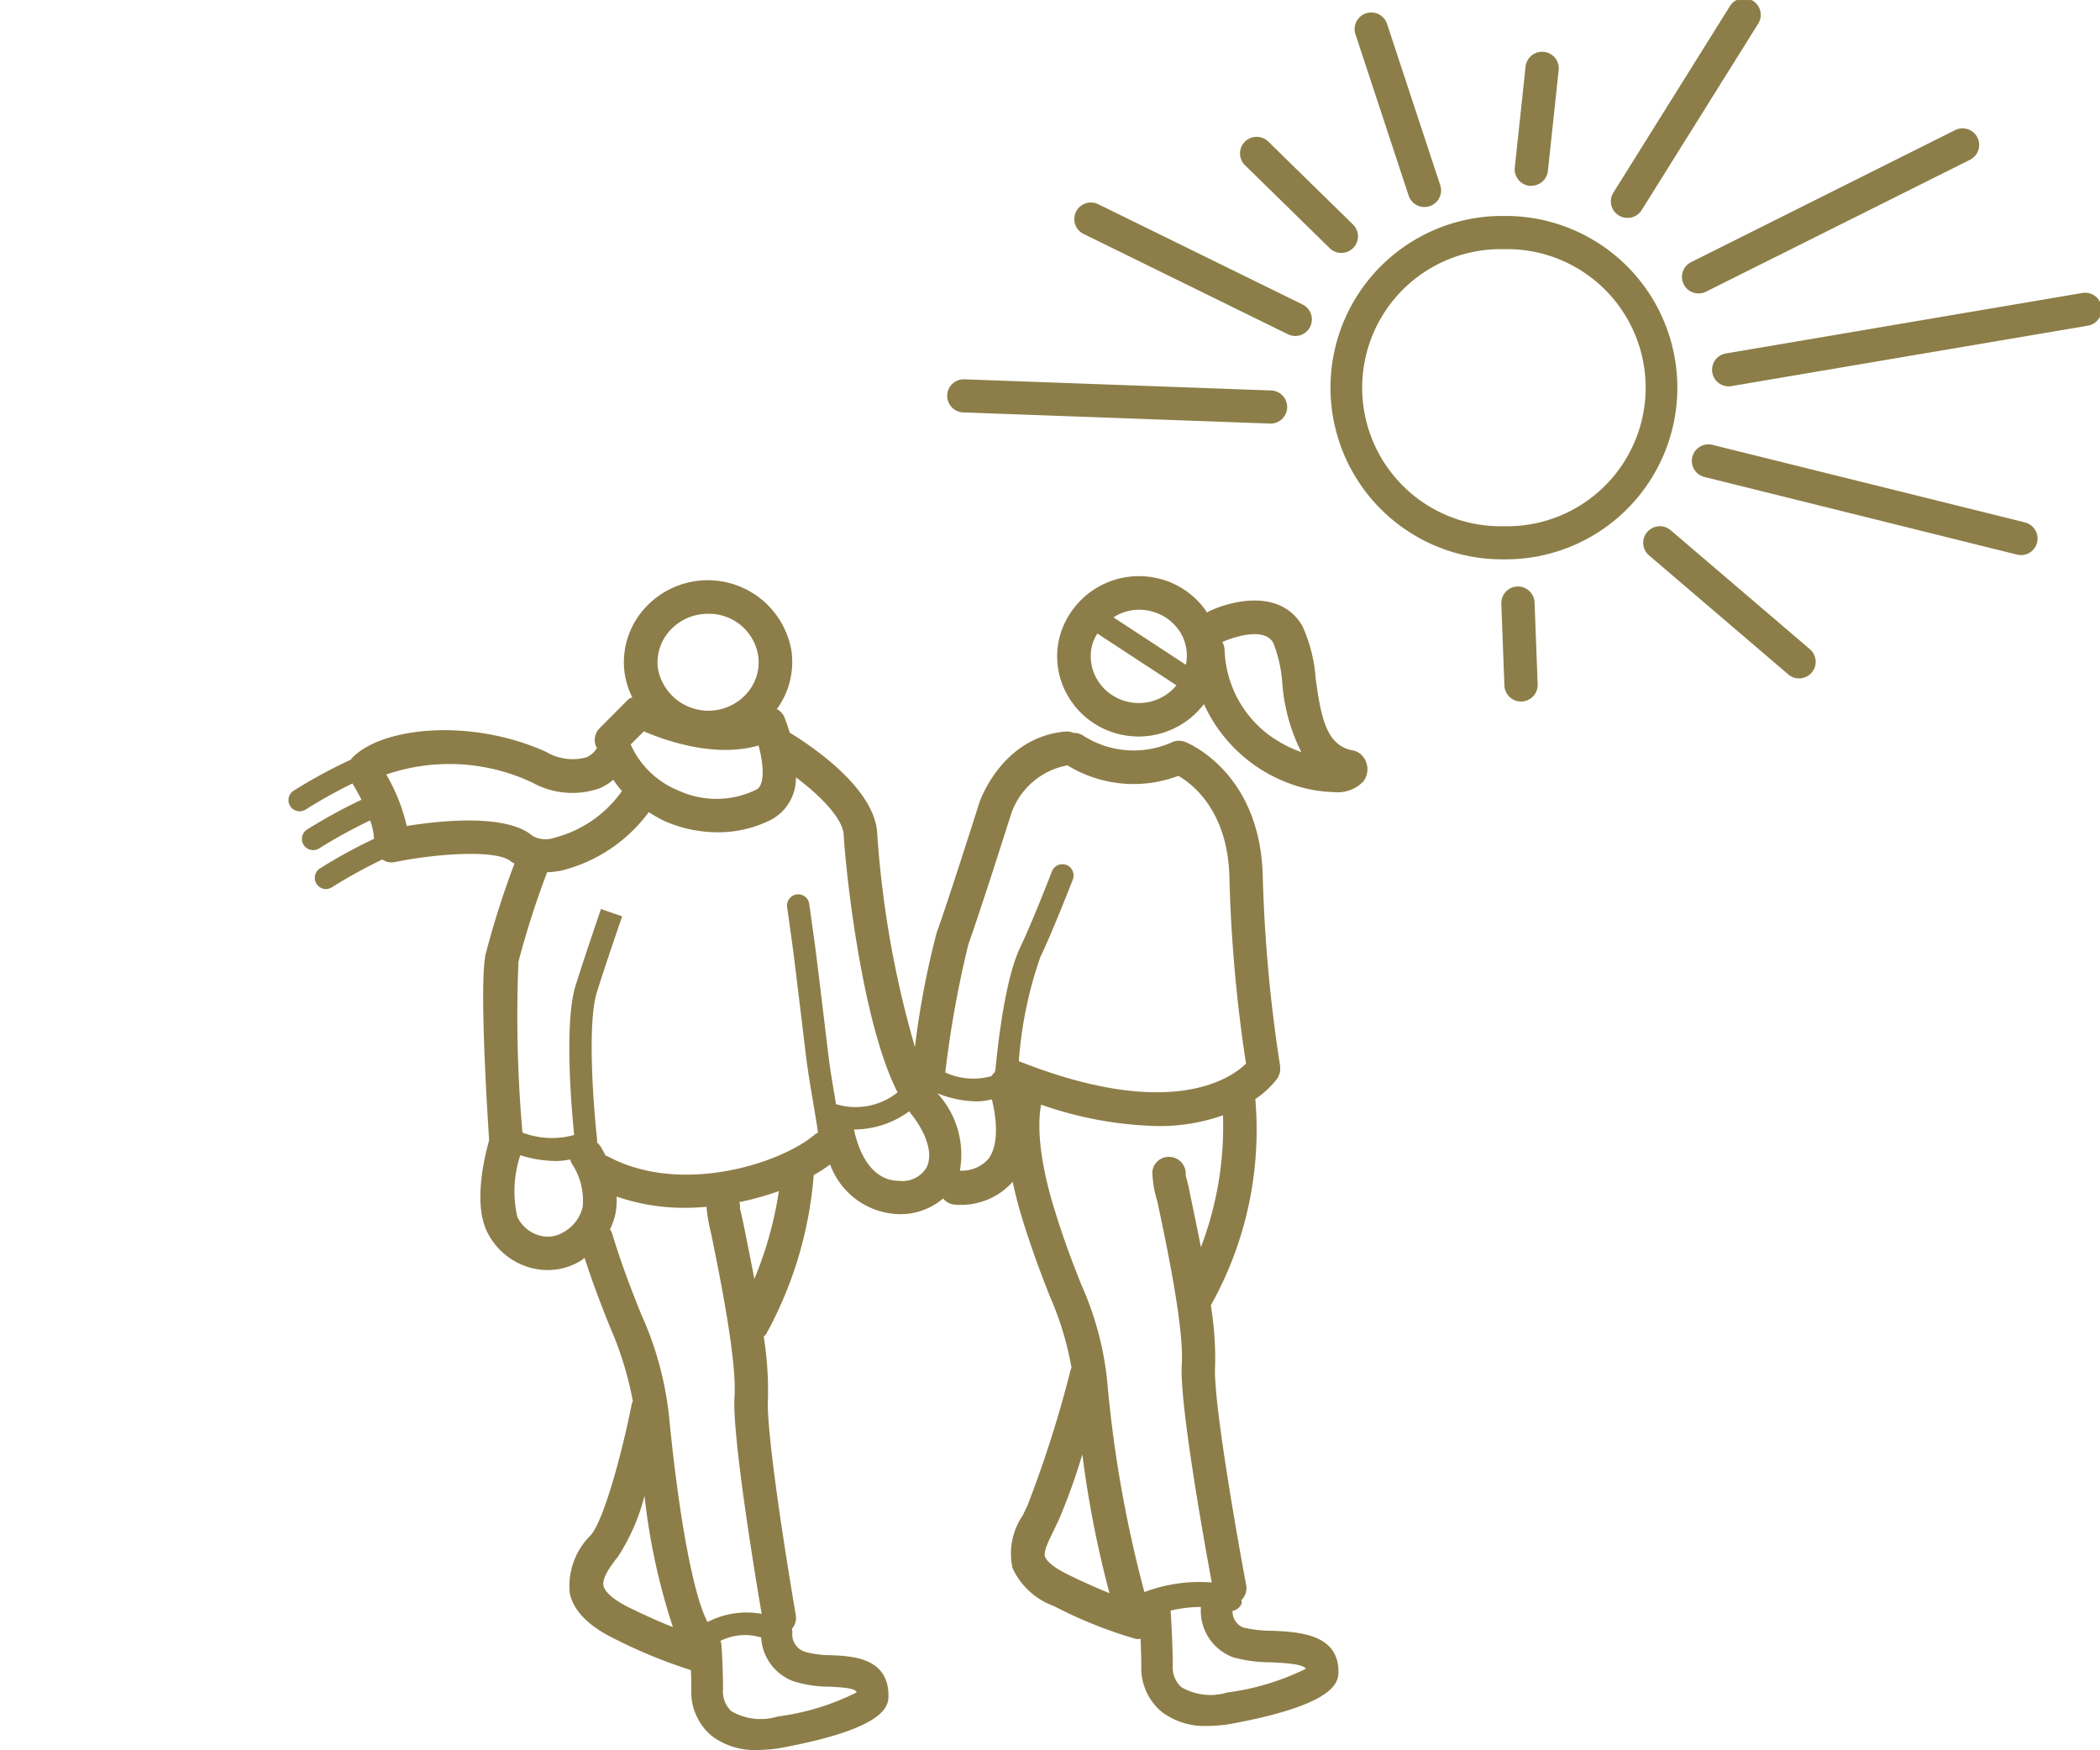 <?xml version="1.0" encoding="UTF-8"?> <svg xmlns="http://www.w3.org/2000/svg" xmlns:xlink="http://www.w3.org/1999/xlink" width="115.988" height="96.645" viewBox="0 0 115.988 96.645"><defs><clipPath id="clip-path"><path id="Pfad_1228" data-name="Pfad 1228" d="M0,4.271H115.988V-76.1H0Z" transform="translate(0 76.102)" fill="none"></path></clipPath><clipPath id="clip-path-4"><rect id="Rechteck_120" data-name="Rechteck 120" width="59.592" height="64.825" fill="#8d7d48"></rect></clipPath><clipPath id="clip-path-5"><path id="Pfad_1262" data-name="Pfad 1262" d="M0,4.271H115.988V-76.1H0Z" transform="translate(0 76.102)" fill="none" stroke="#8c7e48" stroke-linecap="round" stroke-linejoin="round" stroke-width="0.2"></path></clipPath></defs><g id="Gruppe_2241" data-name="Gruppe 2241" transform="translate(-103 -940)"><g id="Gruppe_2134" data-name="Gruppe 2134" transform="translate(103 940)"><g id="Gruppe_2136" data-name="Gruppe 2136" transform="translate(15.934 31.82)"><g id="Gruppe_1917" data-name="Gruppe 1917" transform="translate(0 0)" clip-path="url(#clip-path-4)"><path id="Pfad_1043" data-name="Pfad 1043" d="M35.589,10.023a.927.927,0,0,0-.6-.4c-1.448-.269-1.753-1.744-2.058-3.963a8.332,8.332,0,0,0-.735-2.911c-1.172-2.023-3.808-1.454-5.178-.8-.032.016-.052.043-.082.061A4.466,4.466,0,0,0,24.265.131,4.538,4.538,0,0,0,18.791,3.34a4.322,4.322,0,0,0,.485,3.323,4.486,4.486,0,0,0,2.8,2.06,4.64,4.64,0,0,0,1.095.13,4.549,4.549,0,0,0,3.589-1.791,8.351,8.351,0,0,0,5.228,4.552,7.636,7.636,0,0,0,1.957.31,1.97,1.97,0,0,0,1.627-.6,1.117,1.117,0,0,0,.018-1.3M23.826,1.931a2.636,2.636,0,0,1,1.65,1.206,2.478,2.478,0,0,1,.287,1.755l-4-2.618a2.608,2.608,0,0,1,2.064-.344M22.517,6.923a2.636,2.636,0,0,1-1.652-1.211,2.5,2.5,0,0,1-.28-1.91,2.509,2.509,0,0,1,.289-.635l4.368,2.859a2.694,2.694,0,0,1-2.725.9m8.121,2.046A6.113,6.113,0,0,1,27.9,4.043a.982.982,0,0,0-.125-.407l.036-.018c.02-.009,2.181-.972,2.777.057a7.549,7.549,0,0,1,.5,2.233A10.108,10.108,0,0,0,32.14,9.716a6.878,6.878,0,0,1-1.5-.747" transform="translate(23.803 0)" fill="#8d7d48"></path><path id="Pfad_1044" data-name="Pfad 1044" d="M54.322,58.111a7.146,7.146,0,0,1-1.593-.182.949.949,0,0,1-.585-.92.657.657,0,0,0,.5-.4c.023-.068-.014-.13-.009-.2a.91.91,0,0,0,.262-.81c-.517-2.75-1.837-10.279-1.718-12.089a18,18,0,0,0-.237-3.371A19.8,19.8,0,0,0,53.4,28.749a5.114,5.114,0,0,0,1.215-1.138l0,0,.025-.032a1.033,1.033,0,0,0,.055-.139.985.985,0,0,0,.068-.178.773.773,0,0,0,.007-.178.959.959,0,0,0,0-.162,82.14,82.14,0,0,1-.956-10.384c-.1-5.813-4.12-7.445-4.291-7.514a.949.949,0,0,0-.685,0,5.156,5.156,0,0,1-4.907-.323.912.912,0,0,0-.562-.173.954.954,0,0,0-.437-.077c-3.473.289-4.7,3.726-4.764,3.894-.016.057-1.794,5.652-2.363,7.2A46.987,46.987,0,0,0,34.6,25.874a55.616,55.616,0,0,1-2.08-11.731c-.073-2.529-3.646-4.907-4.835-5.629-.13-.435-.255-.756-.3-.865a.9.9,0,0,0-.412-.437,4.414,4.414,0,0,0,.81-3.2,4.688,4.688,0,0,0-8.338-2.09,4.439,4.439,0,0,0-.879,3.307,4.362,4.362,0,0,0,.423,1.332c-.071.041-.152.048-.212.107L17.189,8.262a.922.922,0,0,0-.241.9c.02.071.061.134.084.2a1.227,1.227,0,0,1-.578.514,2.864,2.864,0,0,1-2.219-.3C10.049,7.686,5.11,8.2,3.487,9.937c-.016.016-.011.041-.025.059A28.083,28.083,0,0,0,.287,11.717a.618.618,0,0,0,.33,1.14.631.631,0,0,0,.332-.1,28.828,28.828,0,0,1,2.583-1.439c.168.273.332.571.5.9a28.882,28.882,0,0,0-2.991,1.637A.616.616,0,0,0,1.368,15a.611.611,0,0,0,.332-.1A28.264,28.264,0,0,1,4.509,13.36a3.422,3.422,0,0,1,.216,1.015A28.5,28.5,0,0,0,1.739,16.01a.618.618,0,0,0,.33,1.14.631.631,0,0,0,.332-.1,27.7,27.7,0,0,1,2.781-1.532.886.886,0,0,0,.665.146c2.527-.514,5.7-.676,6.428-.046.052.046.146.08.207.123a49.269,49.269,0,0,0-1.6,5.03c-.351,1.7.109,8.829.2,10.256-.216.751-.892,3.405-.132,5.01a3.781,3.781,0,0,0,2.367,2.012,3.633,3.633,0,0,0,.995.141,3.464,3.464,0,0,0,1.876-.544c.061-.041.107-.086.166-.127.5,1.536.965,2.722,1.384,3.767a18.793,18.793,0,0,1,1.281,4.143.935.935,0,0,0-.057.139c-.444,2.272-1.452,6.246-2.247,7.243a3.948,3.948,0,0,0-1.179,3.234c.221.983,1.04,1.812,2.511,2.527a28.167,28.167,0,0,0,4.181,1.712c.011.335.02.692.02,1.077a3.165,3.165,0,0,0,1.1,2.531,3.905,3.905,0,0,0,2.579.8,7.7,7.7,0,0,0,1.411-.139c5.818-1.1,5.8-2.354,5.8-2.893-.023-2.058-1.978-2.146-3.146-2.2a5.6,5.6,0,0,1-1.42-.175,1.014,1.014,0,0,1-.747-1.047.82.82,0,0,0-.02-.237.913.913,0,0,0,.216-.751c-.469-2.709-1.657-10.133-1.539-11.95a18.872,18.872,0,0,0-.234-3.435c.043-.052.1-.084.137-.146a21.7,21.7,0,0,0,2.624-8.775,8.375,8.375,0,0,0,.908-.585,4.166,4.166,0,0,0,3.813,2.745,3.631,3.631,0,0,0,2.426-.867.913.913,0,0,0,.7.344A3.835,3.835,0,0,0,40,33.317c.127.6.287,1.245.505,1.962.6,1.946,1.134,3.314,1.568,4.411a17.166,17.166,0,0,1,1.177,3.9.776.776,0,0,0-.048.1,64.235,64.235,0,0,1-2.385,7.5l-.266.555a3.741,3.741,0,0,0-.562,2.9,4.007,4.007,0,0,0,2.285,2.1,24.533,24.533,0,0,0,4.479,1.8.9.9,0,0,0,.221.027c.032,0,.057-.027.089-.03.02.5.039,1.04.039,1.493a3.163,3.163,0,0,0,1.1,2.529,3.905,3.905,0,0,0,2.579.8,7.716,7.716,0,0,0,1.411-.139c5.818-1.093,5.8-2.351,5.8-2.893-.025-2.055-2.215-2.158-3.665-2.222M39.935,12.937a4.072,4.072,0,0,1,3.089-2.62,6.971,6.971,0,0,0,6.125.58c.767.442,2.759,1.942,2.822,5.672a81.275,81.275,0,0,0,.915,10.22c-.806.792-4.133,3.2-12.548-.134a22.24,22.24,0,0,1,1.19-5.754c.694-1.441,1.757-4.184,1.8-4.3a.618.618,0,0,0-1.152-.446c-.011.027-1.09,2.813-1.759,4.211-.815,1.691-1.222,5.185-1.37,6.756l-.009.011c-.016.043-.011.086-.023.127a.905.905,0,0,0-.187.219,3.694,3.694,0,0,1-2.552-.2,58.752,58.752,0,0,1,1.277-7.086c.583-1.591,2.317-7.049,2.381-7.254M30.671,14.2c.032,1.031.872,10.07,2.97,14.178a3.694,3.694,0,0,1-3.35.662c-.018-.007-.034.007-.05,0-.032-.193-.057-.357-.093-.571-.116-.685-.244-1.443-.337-2.215-.662-5.52-.7-5.8-.851-6.86l-.2-1.441a.617.617,0,0,0-1.222.166l.2,1.445c.15,1.056.187,1.336.849,6.835.1.792.228,1.573.348,2.276.116.683.25,1.479.31,1.928a.758.758,0,0,0-.173.1c-1.837,1.584-7.4,3.4-11.454,1.2-.032-.016-.066-.016-.1-.03-.162-.319-.3-.53-.312-.555a.888.888,0,0,0-.175-.171c0-.03.027-.052.023-.084-.193-1.682-.571-6.435-.025-8.2.483-1.555,1.4-4.206,1.4-4.206l-1.17-.405s-.92,2.677-1.407,4.245c-.628,2.021-.225,6.724-.075,8.233a4.556,4.556,0,0,1-2.854-.132,73.007,73.007,0,0,1-.221-9.439,48.976,48.976,0,0,1,1.582-4.937,4.726,4.726,0,0,0,.824-.1A8.574,8.574,0,0,0,19.9,12.9a7.072,7.072,0,0,0,.881.5,7.344,7.344,0,0,0,2.92.615,6.435,6.435,0,0,0,3.007-.722,2.6,2.6,0,0,0,1.318-2.313c1.352,1.013,2.615,2.283,2.643,3.214M20.92,3.049A2.81,2.81,0,0,1,22.8,1.973a3.14,3.14,0,0,1,.382-.025,2.749,2.749,0,0,1,2.761,2.322A2.577,2.577,0,0,1,25.434,6.2a2.833,2.833,0,0,1-5.028-1.218,2.585,2.585,0,0,1,.514-1.93M19.629,8.441c1.209.519,3.929,1.475,6.335.781.278,1.033.364,2.181-.118,2.435a5.016,5.016,0,0,1-4.322.046A4.886,4.886,0,0,1,18.9,9.165ZM6.53,13.667A10.1,10.1,0,0,0,5.4,10.825a10.754,10.754,0,0,1,8.071.446,4.546,4.546,0,0,0,3.717.312,2.975,2.975,0,0,0,.751-.467,6.625,6.625,0,0,0,.478.621,6.557,6.557,0,0,1-3.71,2.574,1.492,1.492,0,0,1-1.215-.089c-1.427-1.234-5.051-.863-6.96-.555M15.2,36.092a1.661,1.661,0,0,1-1.361.182,1.915,1.915,0,0,1-1.2-1.024,6.317,6.317,0,0,1,.164-3.4,6.776,6.776,0,0,0,1.973.319,4.632,4.632,0,0,0,.785-.086.893.893,0,0,0,.118.275,3.655,3.655,0,0,1,.569,2.351A2.155,2.155,0,0,1,15.2,36.092m2.558-.148a3.644,3.644,0,0,0,.3-.865,3.956,3.956,0,0,0,.064-.947,11.5,11.5,0,0,0,3.8.621c.389,0,.778-.023,1.163-.055a10.091,10.091,0,0,0,.271,1.534c.458,2.249,1.413,6.929,1.279,8.952-.141,2.169,1.184,10.145,1.5,11.993a4.665,4.665,0,0,0-2.991.451c-.776-1.464-1.584-5.765-2.135-11.451A18.4,18.4,0,0,0,19.468,40.6c-.478-1.195-1.02-2.549-1.6-4.448a.826.826,0,0,0-.114-.212M17.4,55.633c-.1-.437.414-1.138.806-1.627a11.4,11.4,0,0,0,1.459-3.344,35.362,35.362,0,0,0,1.568,7.247c-.624-.248-1.4-.585-2.344-1.045-1.184-.578-1.439-1.02-1.489-1.231m10.614,5.3a6.7,6.7,0,0,0,1.9.266c1.14.055,1.4.143,1.468.312a13.5,13.5,0,0,1-4.359,1.332,3.216,3.216,0,0,1-2.561-.291A1.475,1.475,0,0,1,24,61.36c0-1.291-.089-2.49-.089-2.49a.785.785,0,0,0-.059-.2,3.044,3.044,0,0,1,2.256-.189,2.736,2.736,0,0,0,1.912,2.461m-2.29-22.261c-.2-1.052-.4-2.039-.555-2.816-.139-.69-.234-1.056-.239-1.063a.922.922,0,0,0-.034-.364,15.806,15.806,0,0,0,2.183-.61,20.484,20.484,0,0,1-1.354,4.853m9.519-6.168a1.545,1.545,0,0,1-1.509.751c-1.7,0-2.31-1.887-2.508-2.836.025,0,.046,0,.073,0a5.2,5.2,0,0,0,2.979-1.006c.02.025.036.059.057.084.92,1.143,1.261,2.267.908,3m3.423-.471a1.964,1.964,0,0,1-1.591.665,5,5,0,0,0-1.243-4.272,6.094,6.094,0,0,0,2.151.448,3.539,3.539,0,0,0,.858-.114c.225.9.439,2.417-.175,3.273m2.9-2.977a20.915,20.915,0,0,0,6.414,1.181,10.569,10.569,0,0,0,3.628-.594,18.672,18.672,0,0,1-1.22,7.281c-.212-1.083-.426-2.1-.594-2.9a9.378,9.378,0,0,0-.25-1.063h0a.919.919,0,0,0-.822-1.017.908.908,0,0,0-1.017.822,6.041,6.041,0,0,0,.28,1.643c.48,2.258,1.477,6.956,1.347,8.975-.139,2.156,1.252,9.883,1.657,12.057a8.614,8.614,0,0,0-3.722.53A68.032,68.032,0,0,1,45.222,44.35a17.313,17.313,0,0,0-1.429-5.342c-.444-1.122-.947-2.392-1.518-4.272-.981-3.214-.844-4.976-.706-5.677m.219,24.972c-.1-.289.168-.826.471-1.45l.287-.6a33.178,33.178,0,0,0,1.3-3.615,57.978,57.978,0,0,0,1.5,7.668c-.605-.244-1.343-.564-2.237-1-1.015-.494-1.259-.844-1.318-1.006m10.081,7.484a3.2,3.2,0,0,1-2.561-.291,1.47,1.47,0,0,1-.471-1.193c0-1.033-.084-2.492-.118-3.03a6.906,6.906,0,0,1,1.675-.2,2.735,2.735,0,0,0,1.775,2.775,7.821,7.821,0,0,0,2.074.278c1.113.05,1.766.123,1.951.355a13.838,13.838,0,0,1-4.325,1.309" transform="translate(0 0.127)" fill="#8d7d48"></path></g></g></g><g id="Gruppe_2149" data-name="Gruppe 2149" transform="translate(103 940)" clip-path="url(#clip-path-5)"><g id="Gruppe_2137" data-name="Gruppe 2137" transform="translate(73.638 12.026)"><path id="Pfad_1250" data-name="Pfad 1250" d="M.5,0a9.382,9.382,0,1,0,0,18.763A9.382,9.382,0,1,0,.5,0m0,17.134a7.752,7.752,0,1,1,0-15.5,7.752,7.752,0,1,1,0,15.5" transform="translate(8.927)" fill="#8d7d48" stroke="#8c7e48" stroke-linecap="round" stroke-linejoin="round" stroke-width="0.2"></path></g><g id="Gruppe_2138" data-name="Gruppe 2138" transform="translate(93.002 7.189)"><path id="Pfad_1251" data-name="Pfad 1251" d="M0,.45A.82.82,0,0,0,.738.9.812.812,0,0,0,1.1.812l14.58-7.285a.813.813,0,0,0,.363-1.094.82.82,0,0,0-1.1-.362L.369-.643A.812.812,0,0,0,0,.45" transform="translate(0.083 8.016)" fill="#8d7d48" stroke="#8c7e48" stroke-linecap="round" stroke-linejoin="round" stroke-width="0.2"></path></g><g id="Gruppe_2139" data-name="Gruppe 2139" transform="translate(89.071 0)"><path id="Pfad_1252" data-name="Pfad 1252" d="M.021.628A.828.828,0,0,0,.452.75a.819.819,0,0,0,.7-.384l6.438-10.3a.812.812,0,0,0-.264-1.122A.819.819,0,0,0,6.2-10.8L-.241-.494A.811.811,0,0,0,.021.628" transform="translate(0.366 11.183)" fill="#8d7d48" stroke="#8c7e48" stroke-linecap="round" stroke-linejoin="round" stroke-width="0.2"></path></g><g id="Gruppe_2140" data-name="Gruppe 2140" transform="translate(94.662 16.267)"><path id="Pfad_1253" data-name="Pfad 1253" d="M1.083,0-18.606,3.339a.815.815,0,0,0-.669.94.817.817,0,0,0,.806.679.887.887,0,0,0,.138-.013L1.357,1.607A.815.815,0,1,0,1.083,0" transform="translate(19.286 0.011)" fill="#8d7d48" stroke="#8c7e48" stroke-linecap="round" stroke-linejoin="round" stroke-width="0.2"></path></g><g id="Gruppe_2141" data-name="Gruppe 2141" transform="translate(83.761 2.963)"><path id="Pfad_1254" data-name="Pfad 1254" d="M.039.382a.825.825,0,0,0,.088,0A.817.817,0,0,0,.94-.342l.595-5.57a.815.815,0,0,0-.728-.9.816.816,0,0,0-.9.723L-.689-.513a.816.816,0,0,0,.728.9" transform="translate(0.693 6.813)" fill="#8d7d48" stroke="#8c7e48" stroke-linecap="round" stroke-linejoin="round" stroke-width="0.2"></path></g><g id="Gruppe_2142" data-name="Gruppe 2142" transform="translate(68.589 7.658)"><path id="Pfad_1255" data-name="Pfad 1255" d="M.262.318A.816.816,0,0,0,.836.551.814.814,0,0,0,1.419.308.811.811,0,0,0,1.41-.844L-3.268-5.424a.822.822,0,0,0-1.158.01.811.811,0,0,0,.01,1.152Z" transform="translate(4.661 5.657)" fill="#8d7d48" stroke="#8c7e48" stroke-linecap="round" stroke-linejoin="round" stroke-width="0.2"></path></g><g id="Gruppe_2143" data-name="Gruppe 2143" transform="translate(52.417 21.048)"><path id="Pfad_1256" data-name="Pfad 1256" d="M.944.119a.816.816,0,0,0,.817-.785.816.816,0,0,0-.789-.844l-16.938-.616a.814.814,0,0,0-.849.785.817.817,0,0,0,.789.843L.913.118H.944" transform="translate(16.815 2.125)" fill="#8d7d48" stroke="#8c7e48" stroke-linecap="round" stroke-linejoin="round" stroke-width="0.2"></path></g><g id="Gruppe_2144" data-name="Gruppe 2144" transform="translate(74.919 0.79)"><path id="Pfad_1257" data-name="Pfad 1257" d="M.158.53a.818.818,0,0,0,.777.561.829.829,0,0,0,.256-.041A.814.814,0,0,0,1.714.022L-1.224-8.89a.821.821,0,0,0-1.033-.521A.814.814,0,0,0-2.78-8.382Z" transform="translate(2.821 9.451)" fill="#8d7d48" stroke="#8c7e48" stroke-linecap="round" stroke-linejoin="round" stroke-width="0.2"></path></g><g id="Gruppe_2145" data-name="Gruppe 2145" transform="translate(59.438 11.286)"><path id="Pfad_1258" data-name="Pfad 1258" d="M.024.082,11.3,5.616a.816.816,0,1,0,.725-1.462L.749-1.38a.822.822,0,0,0-1.1.371A.813.813,0,0,0,.024.082" transform="translate(0.433 1.463)" fill="#8d7d48" stroke="#8c7e48" stroke-linecap="round" stroke-linejoin="round" stroke-width="0.2"></path></g><g id="Gruppe_2146" data-name="Gruppe 2146" transform="translate(90.857 29.16)"><path id="Pfad_1259" data-name="Pfad 1259" d="M.072.01A.821.821,0,0,0-1.082.1.811.811,0,0,0-.995,1.247L6.682,7.808A.817.817,0,1,0,7.749,6.571Z" transform="translate(1.281 0.186)" fill="#8d7d48" stroke="#8c7e48" stroke-linecap="round" stroke-linejoin="round" stroke-width="0.2"></path></g><g id="Gruppe_2147" data-name="Gruppe 2147" transform="translate(93.543 24.64)"><path id="Pfad_1260" data-name="Pfad 1260" d="M.972.229-16.3-4.058a.818.818,0,0,0-.993.594.814.814,0,0,0,.6.987L.575,1.81a.881.881,0,0,0,.2.023.814.814,0,0,0,.2-1.6" transform="translate(17.319 4.082)" fill="#8d7d48" stroke="#8c7e48" stroke-linecap="round" stroke-linejoin="round" stroke-width="0.2"></path></g><g id="Gruppe_2148" data-name="Gruppe 2148" transform="translate(83.021 32.487)"><path id="Pfad_1261" data-name="Pfad 1261" d="M.042,0A.818.818,0,0,0-.746.845l.171,4.523a.818.818,0,0,0,.818.784H.274a.816.816,0,0,0,.788-.844L.891.784A.821.821,0,0,0,.042,0" transform="translate(0.746 0.001)" fill="#8d7d48" stroke="#8c7e48" stroke-linecap="round" stroke-linejoin="round" stroke-width="0.2"></path></g></g></g></svg> 